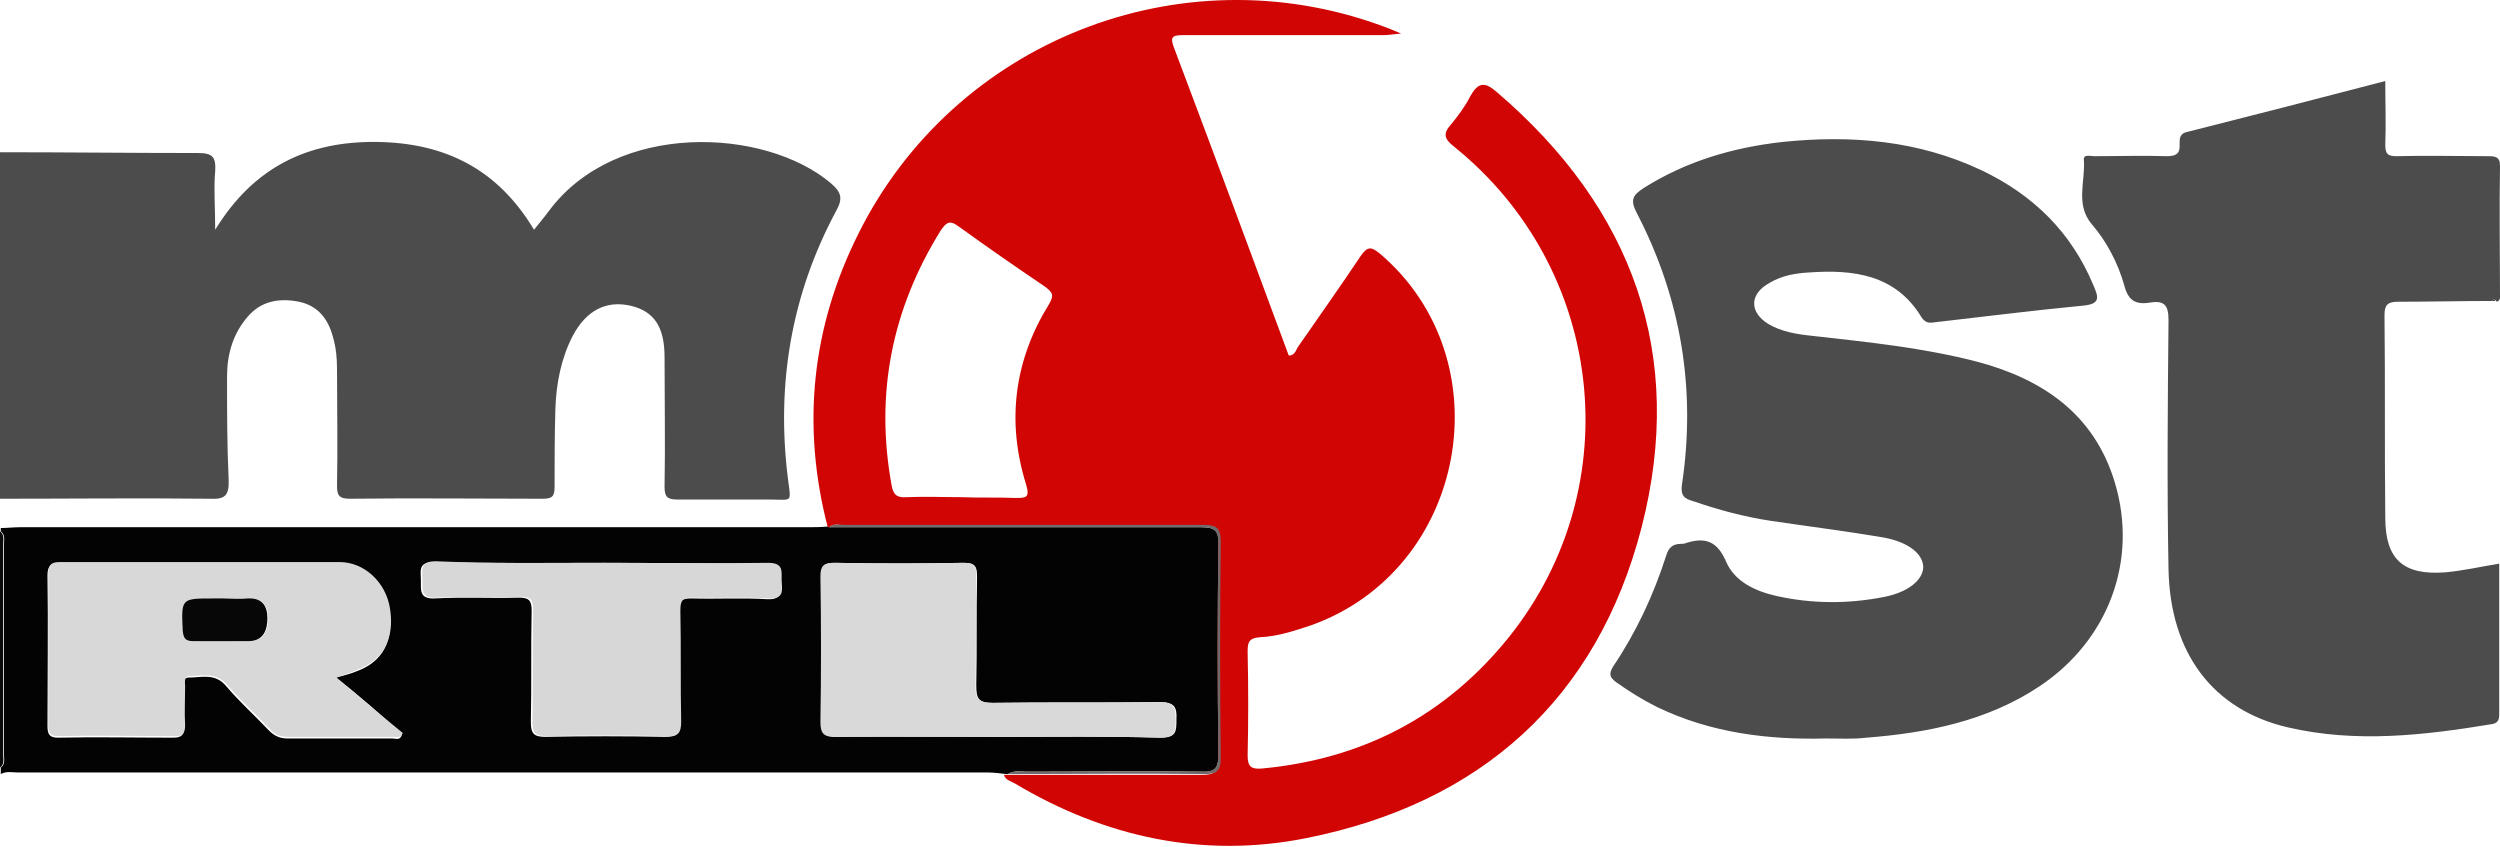<svg width="316" height="107" viewBox="0 0 316 107" fill="none" xmlns="http://www.w3.org/2000/svg"><path d="M0 19.242c8.3 0 16.7.1 25 .1 1.9 0 2.3.5 2.2 2.3-.2 2.2 0 4.5 0 7.4 4.9-8 11.8-11.2 20.4-11.1 8.6.1 15.3 3.4 19.9 11.1.7-.9 1.4-1.7 1.9-2.4 8.5-11.4 27.3-10.5 35.6-3.5 1.3 1.1 1.6 1.9.7 3.5-5.7 10.6-7.6 22-6.1 33.9.4 3.1.6 2.6-2.3 2.6H85.6c-1.3 0-1.6-.4-1.6-1.6.1-5.5 0-10.9 0-16.4 0-3.8-1.3-5.8-4.3-6.5-3.1-.7-5.6.6-7.3 3.8-1.5 2.9-2.1 6.1-2.2 9.3-.1 3.3-.1 6.6-.1 9.8 0 1.2-.3 1.5-1.5 1.5-8.1 0-16.3-.1-24.4 0-1.3 0-1.6-.4-1.6-1.6.1-4.9 0-9.8 0-14.7 0-1.4-.1-2.7-.5-4.1-.6-2.3-1.9-4-4.3-4.5-2.5-.5-4.8-.1-6.5 1.9-1.9 2.2-2.6 4.8-2.6 7.6 0 4.3 0 8.6.2 12.9.1 2.2-.5 2.6-2.5 2.5-8.8-.1-17.6 0-26.4 0v-43.8z" fill="#4C4C4C"/><path d="M127.2 97.842c-.8-.1-1.6-.2-2.4-.2H2.3c-.7 0-1.5-.2-2.2.2v-.8c.6-.5.4-1.1.4-1.7v-26.5c0-.6.2-1.2-.4-1.7v-.4c.8 0 1.6-.1 2.4-.1H102c.9 0 1.8 0 2.7-.1 0 .1.1.1.2.1h46.9c1.6 0 2.3.3 2.2 2.1-.1 8.9-.1 17.9 0 26.8 0 1.6-.5 2.1-2.1 2-7.4-.1-14.7 0-22.1 0-.8 0-1.6-.2-2.4.3h-.2zm-84.7-12.2c1.1-.3 1.9-.5 2.6-.8 3.3-1.2 4.7-3.9 4.1-7.7-.5-3.3-3.2-5.9-6.4-5.9H7.5c-1.1 0-1.5.3-1.5 1.5.1 6.3 0 12.7 0 19 0 1 .2 1.5 1.3 1.5 4.9-.1 9.7 0 14.6 0 1.1 0 1.4-.4 1.4-1.4-.1-1.6 0-3.3 0-4.9 0-.5-.3-1.3.6-1.3 1.6 0 3.3-.6 4.7 1.1 1.7 2 3.6 3.7 5.4 5.6.7.7 1.4 1 2.3 1h13.3c.4 0 1 .3 1.2-.5-2.6-2.5-5.3-4.8-8.3-7.2zm83.7 7.5c6.8 0 13.7-.1 20.5.1 2 0 2-.8 2-2.3.1-1.6-.3-2.2-2.1-2.2-7 .1-14.1 0-21.1.1-1.8 0-2.1-.5-2.1-2.2.1-4.6 0-9.1.1-13.7 0-1.3-.2-1.8-1.6-1.8-5.5.1-10.9.1-16.4 0-1.3 0-1.7.4-1.7 1.7.1 6.1.1 12.3 0 18.4 0 1.6.5 1.9 2 1.9 6.7-.1 13.6 0 20.4 0zm-50-22c-7.1 0-14.2.1-21.3-.1-2.1 0-1.7 1.1-1.7 2.3 0 1.3-.2 2.4 1.8 2.3 3.5-.2 7.1 0 10.6-.1 1.2 0 1.6.3 1.6 1.6-.1 4.7 0 9.4-.1 14.1 0 1.4.3 1.9 1.8 1.9 5.1-.1 10.1-.1 15.2 0 1.5 0 1.8-.4 1.8-1.8-.1-4.7 0-9.4-.1-14.1 0-1.3.3-1.6 1.6-1.6 3.2.1 6.4-.1 9.6.1 2.1.1 1.6-1.3 1.6-2.4.1-1.2.2-2.2-1.7-2.1-6.8 0-13.7-.1-20.7-.1z" fill="#030303"/><path d="M0 67.142c.6.5.4 1.1.4 1.7v26.5c0 .6.2 1.2-.4 1.7v-29.9z" fill="#0A0A0A"/><path d="M104.8 66.642c-.1 0-.2-.1-.2-.1-3.3-12.8-2-25.2 3.9-37 12.1-24.3 40.6-35.6 66.1-26.3.6.2 1.3.5 2.5 1-1.1.1-1.7.2-2.2.2h-25.4c-1.4 0-1.6.3-1.1 1.6 4.9 13 9.7 25.9 14.5 38.9.7 0 .9-.6 1.1-1 2.7-3.9 5.4-7.7 8-11.6.9-1.3 1.4-1.1 2.4-.3 15.9 13.5 11 40-8.7 47-2.1.7-4.2 1.4-6.4 1.5-1.5.1-1.6.7-1.6 1.9.1 4.4.1 8.7 0 13.1 0 1.4.5 1.7 1.8 1.6 12.8-1.2 23.3-6.7 31.3-16.7 15.2-19.1 12-46.6-7-61.9-1.3-1-1.4-1.7-.4-2.8.9-1.1 1.8-2.3 2.4-3.5 1-1.8 1.8-2 3.4-.6 17.2 14.7 23.9 33.2 18.3 55-5.6 21.7-20.3 34.9-42.4 39.3-13 2.6-25.4-.1-36.8-6.9-.5-.3-1.2-.4-1.4-1.1h25c1.5 0 2.1-.3 2.1-2-.1-9.1-.1-18.3 0-27.4 0-1.7-.5-2.1-2.2-2.1-15.1.1-30.2 0-45.3 0-.4-.1-1.1-.3-1.7.2zm16.7-3.8c2.3.1 4.5 0 6.8.1 1.4 0 1.9 0 1.4-1.7-2.5-8-1.5-15.7 2.9-22.8.7-1.2.4-1.5-.5-2.2-3.7-2.5-7.3-5-10.9-7.6-1.2-.9-1.6-.5-2.3.5-6.2 10-8.3 20.7-6.2 32.2.2 1.2.7 1.6 1.9 1.5 2.3-.1 4.6 0 6.9 0z" fill="#D10504"/><path d="M230.9 93.342c-7.4.2-14.7-.7-21.5-4-1.8-.9-3.4-1.9-5.1-3.1-.8-.6-1-1-.4-2 2.9-4.3 5.1-9 6.7-14 .3-1 .8-1.5 1.9-1.5.2 0 .4 0 .6-.1 2.5-.8 4-.2 5.1 2.4 1.1 2.5 3.7 3.7 6.4 4.3 4.5 1 9.1 1 13.6.1 3-.6 4.8-2.1 4.9-3.7 0-1.7-1.8-3.2-5-3.8-4.7-.8-9.5-1.4-14.2-2.1-3.4-.5-6.7-1.4-9.9-2.5-1.1-.3-1.6-.7-1.4-2.1 1.8-12-.1-23.5-5.7-34.3-.9-1.7-.5-2.3.9-3.2 5.4-3.4 11.3-5.1 17.5-5.8 8.7-.9 17.2-.2 25.2 3.6 6.5 3.1 11.3 7.8 14.1 14.5.7 1.6.9 2.4-1.4 2.6-6.3.6-12.5 1.4-18.7 2.1-.6.1-1.1.1-1.6-.6-3.3-5.5-8.7-6.1-14.3-5.7-1.7.1-3.4.4-4.9 1.3-2.6 1.4-2.6 3.7-.2 5.2 1.7 1 3.6 1.3 5.5 1.5 7.1.8 14.1 1.5 21 3.3 8.2 2.2 14.7 6.6 17.3 15.2 3 9.9-.8 20-9.5 25.8-6.6 4.4-14.2 5.9-21.9 6.5-1.6.2-3.3.1-5 .1zm84.1-55.3c-4 0-7.9.1-11.9.1-1.3 0-1.7.4-1.7 1.7.1 8.5 0 17.1.1 25.6 0 5.3 2.3 7.3 7.6 6.9 2.2-.2 4.4-.7 6.8-1.1v19.1c0 .8-.3 1.1-1 1.2-8.5 1.4-17.1 2.4-25.7.4-9.5-2.2-14.9-9.4-15.1-20-.2-10.5-.1-21 0-31.5 0-1.8-.5-2.5-2.3-2.2-1.8.3-2.8-.2-3.3-2.2-.8-2.8-2.2-5.5-4.1-7.7-2.1-2.5-.8-5.4-1-8.1-.1-.8.8-.5 1.3-.5 3.1 0 6.2-.1 9.2 0 1.1 0 1.7-.3 1.6-1.5 0-.8 0-1.4 1.1-1.6 8.3-2.1 16.5-4.2 24.9-6.4 0 2.8.1 5.4 0 8.1 0 1.1.3 1.4 1.4 1.4 3.8-.1 7.7 0 11.5 0 .9 0 1.6 0 1.6 1.2-.1 5.5 0 11.1 0 16.6 0 .3-.1.5-.4.6-.3-.4-.5-.4-.6-.1z" fill="#4C4C4C"/><path d="M315 38.042c.1-.3.3-.3.4 0h-.4z" fill="#3C3C3C"/><path d="M42.5 85.642c3 2.5 5.7 4.8 8.4 7-.2.7-.8.5-1.2.5H36.4c-1 0-1.7-.3-2.3-1-1.8-1.9-3.7-3.6-5.4-5.6-1.4-1.6-3.1-1.1-4.7-1.1-.8 0-.6.8-.6 1.3 0 1.6-.1 3.3 0 4.9 0 1-.3 1.5-1.4 1.4-4.9 0-9.7-.1-14.6 0-1.2 0-1.3-.5-1.3-1.5v-19c0-1.2.4-1.5 1.5-1.5h35.3c3.2 0 5.9 2.6 6.4 5.9.6 3.8-.9 6.5-4.1 7.7-.8.4-1.6.6-2.7 1zm-14.3-10H27c-4.1 0-4.1 0-3.8 4.1 0 .9.2 1.4 1.3 1.3 2.3-.1 4.6 0 7 0 1.9 0 2.4-1.4 2.4-2.9s-.7-2.6-2.5-2.5h-3.2z" fill="#D8D8D8"/><path d="M126.2 93.142h-20.5c-1.5 0-2-.3-2-1.9.1-6.1.1-12.3 0-18.4 0-1.3.4-1.7 1.7-1.7 5.5.1 10.9.1 16.4 0 1.4 0 1.7.5 1.6 1.8-.1 4.6 0 9.1-.1 13.7 0 1.6.3 2.2 2.1 2.2 7-.1 14.1 0 21.1-.1 1.8 0 2.1.6 2.1 2.2 0 1.5 0 2.3-2 2.3-6.7-.2-13.6-.1-20.4-.1z" fill="#D9D9D9"/><path d="M76.2 71.142c7 0 13.9.1 20.9 0 1.9 0 1.7 1 1.7 2.1s.5 2.5-1.6 2.4c-3.2-.2-6.4 0-9.6-.1-1.3 0-1.6.3-1.6 1.6.1 4.7 0 9.4.1 14.1 0 1.4-.4 1.9-1.8 1.8-5.1-.1-10.1-.1-15.2 0-1.5 0-1.8-.5-1.8-1.9.1-4.7 0-9.4.1-14.1 0-1.3-.4-1.6-1.6-1.6-3.5.1-7.1-.1-10.6.1-2 .1-1.8-1-1.8-2.3 0-1.2-.4-2.3 1.7-2.3 6.9.3 14 .2 21.1.2z" fill="#D7D7D7"/><path d="M104.8 66.642c.6-.5 1.3-.3 2-.3h45.3c1.7 0 2.2.4 2.2 2.1-.1 9.1-.1 18.3 0 27.4 0 1.7-.6 2-2.1 2-8.3-.1-16.5 0-24.8 0 .7-.5 1.6-.3 2.4-.3 7.4 0 14.7-.1 22.1 0 1.6 0 2.1-.4 2.1-2-.1-8.9-.1-17.9 0-26.8 0-1.8-.6-2.1-2.2-2.1h-47z" fill="#716A6A"/><path d="M28.2 75.642c1 0 2.1.1 3.1 0 1.8-.1 2.5.9 2.5 2.5 0 1.5-.5 2.9-2.4 2.9h-7c-1 0-1.2-.4-1.3-1.3-.2-4.1-.2-4.1 3.8-4.1h1.3z" fill="#070707"/></svg>